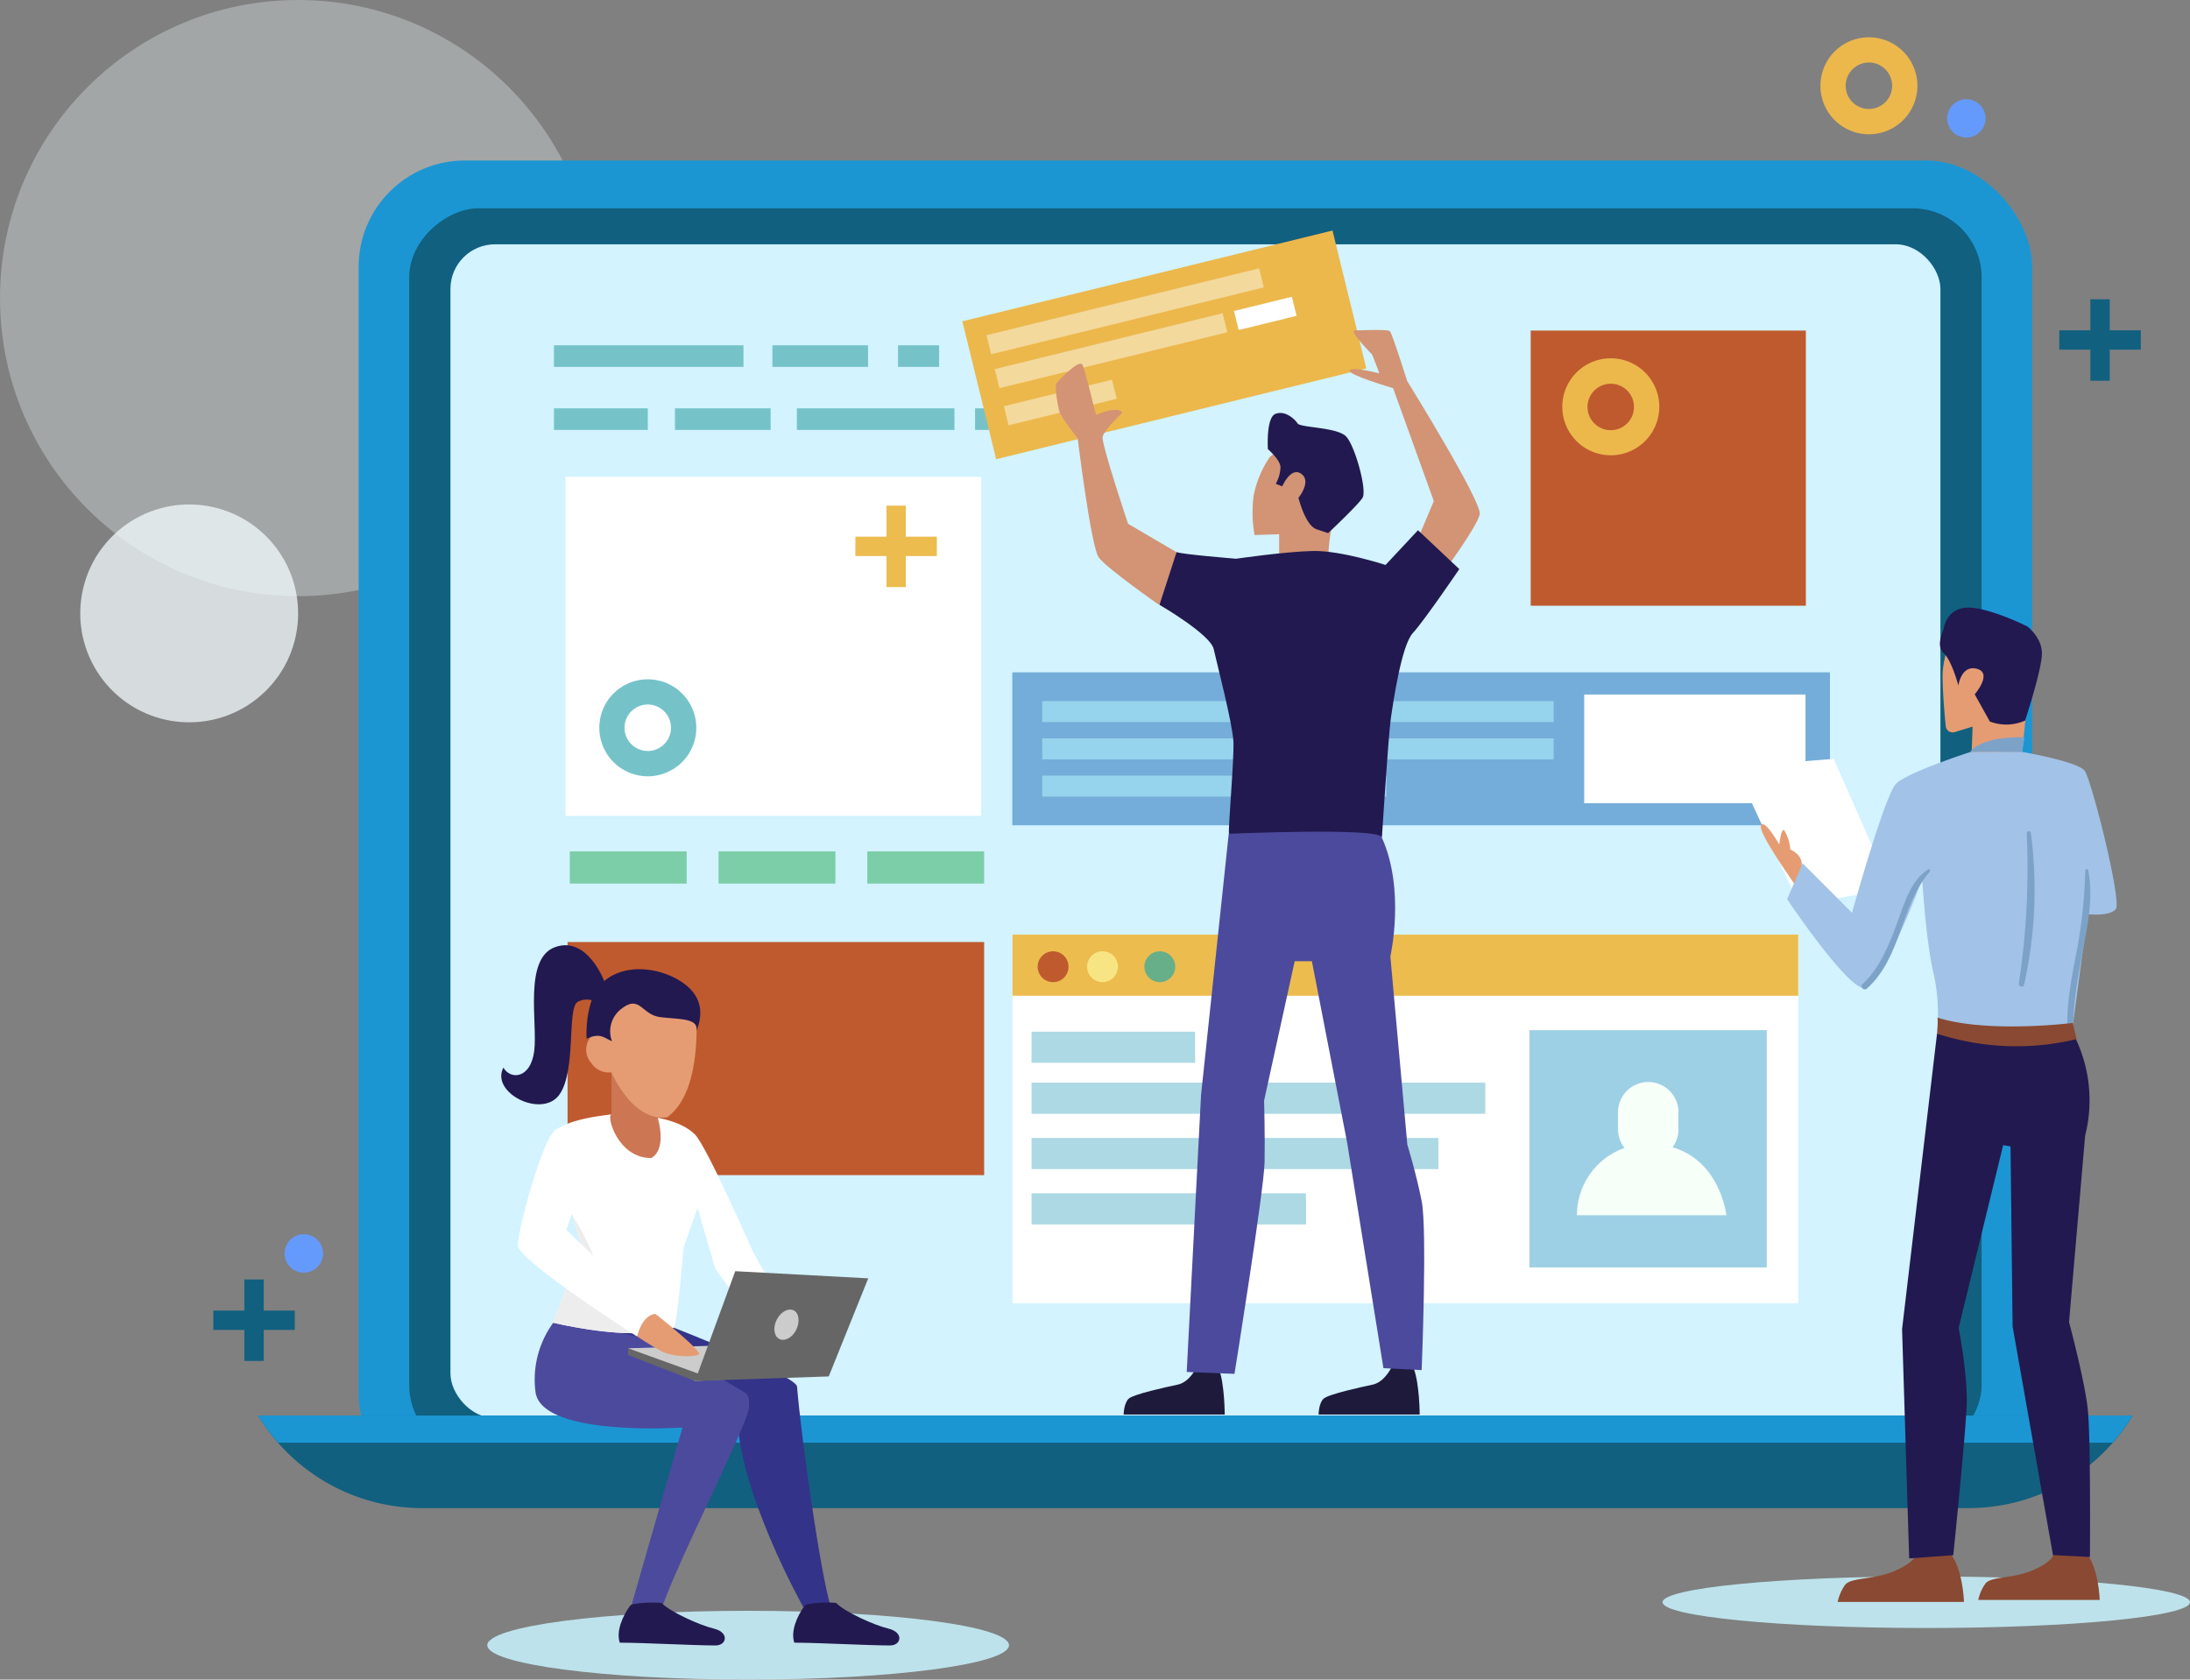 <svg id="OBJECTS" xmlns="http://www.w3.org/2000/svg" viewBox="0 0 496.75 381.01"><rect x="0" y="0" width="496.75" height="381.01" fill="#808080" stroke="none"/><defs><style>.cls-1,.cls-2{fill:#f5fdff;}.cls-1{opacity:0.3;}.cls-2{opacity:0.73;}.cls-3{fill:#bde2eb;}.cls-4{fill:#11607f;}.cls-5{fill:#649afb;}.cls-6{fill:#1b96d3;}.cls-7{fill:#d2f3ff;}.cls-8{fill:#bf5a2f;}.cls-9{fill:#75c3c9;}.cls-10{fill:#333389;}.cls-11{fill:#4c4a9d;}.cls-12{fill:#fff;}.cls-13{fill:#cc7653;}.cls-14{fill:#ededed;}.cls-15{fill:#e59c73;}.cls-16{fill:#221950;}.cls-17{fill:#ccc;}.cls-18{fill:#666;}.cls-19{fill:#7bcea7;}.cls-20{fill:#ecb84c;}.cls-21{fill:#f3d99c;}.cls-22{fill:#74add9;}.cls-23{fill:#96d3ec;}.cls-24{fill:#ecbc4f;}.cls-25{fill:#acd9e3;}.cls-26{fill:#9ed0e5;}.cls-27{fill:#f7fff9;}.cls-28{fill:#f7e584;}.cls-29{fill:#67af88;}.cls-30{fill:#8a4932;}.cls-31{fill:#2b2c46;}.cls-32{fill:#7da2c8;}.cls-33{fill:#a2c2e7;}.cls-34{fill:#1e1a3c;}.cls-35{fill:#d29474;}</style></defs><circle class="cls-1" cx="67.62" cy="67.62" r="67.62"/><circle class="cls-2" cx="44.54" cy="141.1" r="24.71" transform="translate(-83.08 61.57) rotate(-40.86)"/><path class="cls-3" d="M230.49,375.17c0,4.3-26.49,7.8-59.16,7.8s-59.17-3.5-59.17-7.8,26.49-7.81,59.17-7.81S230.49,370.86,230.49,375.17Z" transform="translate(-1.63 -1.95)"/><ellipse class="cls-3" cx="436.93" cy="363.46" rx="59.82" ry="5.85"/><polygon class="cls-4" points="66.86 297.3 59.82 297.3 59.82 290.25 55.42 290.25 55.42 297.3 48.38 297.3 48.38 301.69 55.42 301.69 55.42 308.73 59.82 308.73 59.82 301.69 66.86 301.69 66.86 297.3"/><path class="cls-5" d="M74.9,286.29a4.36,4.36,0,1,1-4.35-4.36A4.35,4.35,0,0,1,74.9,286.29Z" transform="translate(-1.63 -1.95)"/><rect class="cls-6" x="81.35" y="36.41" width="379.61" height="304.29" rx="24.09"/><rect class="cls-4" x="131.47" y="12.18" width="282.62" height="356.66" rx="15.66" transform="translate(461.66 -84.22) rotate(90)"/><rect class="cls-7" x="102.17" y="55.42" width="337.97" height="266.28" rx="10.12"/><path class="cls-4" d="M60.18,323.06a43.46,43.46,0,0,0,37.1,21h351a43.46,43.46,0,0,0,37.1-21Z" transform="translate(-1.63 -1.95)"/><path class="cls-6" d="M64.72,329.22H480.83a44.25,44.25,0,0,0,4.54-6.16H60.18A44.25,44.25,0,0,0,64.72,329.22Z" transform="translate(-1.63 -1.95)"/><rect class="cls-8" x="128.74" y="213.7" width="94.49" height="52.88"/><rect class="cls-9" x="221.17" y="78.33" width="35.55" height="4.9"/><rect class="cls-9" x="175.2" y="78.33" width="21.7" height="4.9"/><rect class="cls-9" x="125.65" y="78.33" width="42.99" height="4.9"/><rect class="cls-9" x="203.7" y="78.33" width="9.32" height="4.9"/><rect class="cls-9" x="265.76" y="78.33" width="21.63" height="4.9"/><rect class="cls-9" x="221.17" y="92.63" width="13.34" height="4.9"/><rect class="cls-9" x="239.81" y="92.63" width="13.34" height="4.9"/><rect class="cls-9" x="153.1" y="92.63" width="21.7" height="4.9"/><rect class="cls-9" x="125.65" y="92.63" width="21.29" height="4.9"/><rect class="cls-9" x="180.75" y="92.63" width="35.74" height="4.9"/><path class="cls-10" d="M190,366.18c-2.24-7.21-6.6-37.73-7.58-49.68-.21-2.53-28-13.39-28-13.39-16.28-.41-24.66,6-24.66,6l39.09,13.2c0,17.63,15,44.22,15,44.22Z" transform="translate(-1.63 -1.95)"/><path class="cls-11" d="M156.44,325.78l-11.61,40.43,6.63,1.44c2.89-9.53,19.59-42.21,20-46.1.19-1.65.07-2.93-.55-3.45s-19.35-11.72-24.8-12.94c-7.28-1.64-18.11-4.26-18.11-4.26a21.82,21.82,0,0,0-4.91,16.76C124.33,328,156.44,325.78,156.44,325.78Z" transform="translate(-1.63 -1.95)"/><path class="cls-12" d="M140.77,254.71s-12.72,1.12-13.3,4.59,6.07,25.42,6.07,25.42L127.08,302s18.35,4.52,27.29,1.15c.85.39,2.29-18.1,2.29-18.1l3.19-9.09,4,13.71,9.24,13,6.07-4.91-6.74-11.84S162,262.07,159.26,259.3C154.06,254.1,140.77,254.71,140.77,254.71Z" transform="translate(-1.63 -1.95)"/><path class="cls-13" d="M150.86,255.62l-1-13.08h-9.54v12.22c-1.2.13,1.3,9.89,9,9.89C149.32,264.65,152.9,263.35,150.86,255.62Z" transform="translate(-1.63 -1.95)"/><path class="cls-14" d="M131.53,277.78c1.11,4,2,6.94,2,6.94L127.08,302s14,3.44,23.46,2.08c-.85-.62-12.11-8.21-12.66-11.52C136.72,285.58,131.53,277.78,131.53,277.78Z" transform="translate(-1.63 -1.95)"/><path class="cls-15" d="M159.35,229.34c-.81-3.35-6-4.32-14.29-3.35-5.62.66-6.88,5.83-7,9.67l-.25.05a4.57,4.57,0,0,0-3.21,4.54,4.45,4.45,0,0,0,1.11,2.78,4.68,4.68,0,0,0,3.4,2.17,4.15,4.15,0,0,0,1.17,0c2.34,4.87,6.63,10.93,12.65,10.21C161.71,249.21,159.35,229.34,159.35,229.34Z" transform="translate(-1.63 -1.95)"/><path class="cls-16" d="M140.44,238.15a6.4,6.4,0,0,1,2.29-7.46c4.11-3.09,4.39,1.47,8.73,2s8.62.2,8.15,3.07c2.63-6.48-1.17-10.18-5.41-12.21s-10.89-2.91-15.51.94-4,13.11-4,13.11C137.74,236.16,138.56,237.35,140.44,238.15Z" transform="translate(-1.63 -1.95)"/><path class="cls-16" d="M138.69,224.52s-3.83-10.29-11.09-7.74-4,17.18-4.79,23.54-5.36,6.65-7,3.82c-3,5.77,8.86,11.64,12.73,6.09s1.64-19.6,4.12-21,5,.42,5,.42Z" transform="translate(-1.63 -1.95)"/><path class="cls-12" d="M127.76,258.15c-3.05,1.76-8.67,22.81-8.67,26.28s27.07,20.73,27.07,20.73,1.25-4.26,4.14-5.13c-.57-.29-20.22-19.07-20.22-19.07l5.2-14.72S135.28,253.81,127.76,258.15Z" transform="translate(-1.63 -1.95)"/><polygon class="cls-17" points="142.47 305.86 170.06 305.01 187.98 311.66 157.65 313.27 142.47 305.86"/><polygon class="cls-18" points="157.65 313.27 142.47 307.39 142.47 305.86 158.85 311.77 157.65 313.27"/><polygon class="cls-18" points="157.65 313.27 166.77 288.37 196.94 289.99 187.98 312.24 157.65 313.27"/><path class="cls-17" d="M177.8,301.34c-.89,1.79-.62,3.74.61,4.36s3-.34,3.85-2.13.63-3.75-.6-4.36S178.7,299.54,177.8,301.34Z" transform="translate(-1.63 -1.95)"/><path class="cls-15" d="M150.3,300s11,8.67,9.83,9.25-6.07.58-8.67-.87-5.3-3.25-5.3-3.25S147.12,300.32,150.3,300Z" transform="translate(-1.63 -1.95)"/><path class="cls-16" d="M151.75,365.63c1.95,2,8.58,5,11.85,5.78,3.5.87,2.89,3.81.33,3.81-5,0-16.21-.63-21.72-.63-.86-2.6.63-6.08,2.38-8.42C145.13,365.45,151.47,365.35,151.75,365.63Z" transform="translate(-1.63 -1.95)"/><path class="cls-16" d="M191.34,365.63c1.95,2,8.58,5,11.85,5.78,3.5.87,2.89,3.81.33,3.81-5,0-16.21-.63-21.72-.63-.87-2.6.63-6.08,2.38-8.42C184.72,365.45,191.06,365.35,191.34,365.63Z" transform="translate(-1.63 -1.95)"/><rect class="cls-19" x="129.25" y="193.14" width="26.5" height="7.3"/><rect class="cls-19" x="196.73" y="193.14" width="26.5" height="7.3"/><rect class="cls-19" x="162.99" y="193.14" width="26.5" height="7.3"/><rect class="cls-20" x="222.5" y="64.1" width="86.45" height="32.21" transform="translate(-13.08 63.63) rotate(-13.78)"/><rect class="cls-21" x="225" y="70.36" width="63.68" height="4.45" transform="translate(-11.52 61.3) rotate(-13.78)"/><rect class="cls-21" x="227.03" y="79.3" width="53.21" height="4.45" transform="translate(-13.74 60.79) rotate(-13.78)"/><rect class="cls-21" x="229.5" y="91.05" width="25.25" height="4.45" transform="translate(-16.87 58.39) rotate(-13.78)"/><rect class="cls-12" x="281.86" y="70.84" width="13.52" height="4.45" transform="translate(-10.72 68.88) rotate(-13.78)"/><rect class="cls-12" x="128.25" y="108.14" width="94.31" height="76.95"/><rect class="cls-22" x="229.62" y="152.52" width="185.46" height="34.7"/><rect class="cls-12" x="359.34" y="157.55" width="50.19" height="24.66"/><rect class="cls-23" x="236.4" y="159.04" width="116.01" height="4.76"/><rect class="cls-23" x="236.4" y="167.5" width="116.01" height="4.76"/><rect class="cls-23" x="236.4" y="175.95" width="78.1" height="4.76"/><rect class="cls-12" x="229.66" y="212.02" width="178.23" height="83.63"/><rect class="cls-24" x="229.66" y="212.02" width="178.23" height="13.87"/><rect class="cls-25" x="233.98" y="245.6" width="102.92" height="7.06"/><rect class="cls-25" x="233.98" y="258.15" width="92.29" height="7.06"/><rect class="cls-25" x="233.98" y="270.7" width="62.25" height="7.06"/><rect class="cls-25" x="233.98" y="234.04" width="37.1" height="7.06"/><rect class="cls-26" x="346.92" y="233.69" width="53.83" height="53.83"/><path class="cls-27" d="M381,262.21a6.85,6.85,0,0,0,1.35-4.07V254a6.86,6.86,0,0,0-13.71,0v4.12a6.81,6.81,0,0,0,1.48,4.25,16.16,16.16,0,0,0-10.8,15.25h33.9S391.88,265.37,381,262.21Z" transform="translate(-1.63 -1.95)"/><circle class="cls-8" cx="238.87" cy="219.3" r="3.5"/><circle class="cls-28" cx="250.08" cy="219.3" r="3.5"/><circle class="cls-29" cx="263.08" cy="219.3" r="3.5"/><rect class="cls-8" x="347.2" y="74.99" width="62.42" height="62.42"/><path class="cls-30" d="M436.23,354.23s.53,1.64-4.5,3.94-10.35,1.48-11.66,3.41a10.67,10.67,0,0,0-1.61,3.76h28.65s-.21-7.91-3.46-11.42C444.07,354.67,436.23,354.23,436.23,354.23Z" transform="translate(-1.63 -1.95)"/><path class="cls-30" d="M467.43,354.21s.51,1.58-4.33,3.79-10,1.43-11.2,3.29a10,10,0,0,0-1.55,3.61H477.9s-.21-7.61-3.33-11C475,354.64,467.43,354.21,467.43,354.21Z" transform="translate(-1.63 -1.95)"/><polygon class="cls-12" points="428.95 201.63 408.15 205.28 393.52 173.97 415.92 172.14 428.95 201.63"/><path class="cls-31" d="M404.61,200.41h0C404.55,200.44,404.54,200.45,404.61,200.41Z" transform="translate(-1.63 -1.95)"/><path class="cls-15" d="M445,144.83s-2.74,5.49-2.74,10.52c0,3.51.44,8.59.71,11.33a1.58,1.58,0,0,0,2,1.36l4.1-1.26-.22,5.94,11.44-.2,2.5-24S453.21,138,445,144.83Z" transform="translate(-1.63 -1.95)"/><path class="cls-16" d="M445.84,157.45s.65-4.76,4.24-3.77-.53,5.78-.53,5.78l3.43,6.17a10.54,10.54,0,0,0,8-.22s3.81-11.59,3.81-15.24-3.33-6.13-3.33-6.13-8.94-4.47-13.74-4.24-5.25,5-5.25,5-1.83,3.66,0,5.26S445.84,157.45,445.84,157.45Z" transform="translate(-1.63 -1.95)"/><path class="cls-32" d="M460.83,169.21l-.52,3.31-11.83,0S450.77,168.91,460.83,169.21Z" transform="translate(-1.63 -1.95)"/><path class="cls-15" d="M410.23,198.78s.83-2.59-2.51-4.12a9.65,9.65,0,0,0-1.37-4.34c-.7-.7-1.14,3.2-1.14,3.2s-3.28-5.83-4.12-4.34,7.39,12.95,7.62,13.41S410.23,198.78,410.23,198.78Z" transform="translate(-1.63 -1.95)"/><path class="cls-16" d="M441,236.42l-7.93,67.05,1.61,52,10-.72s2.82-27.33,3.05-34.19-1.83-17.37-1.83-17.37L456,261.72l1.67.3.47,40.84,9.16,51.87,8.38.41s.21-26.75-.48-33.38-4.26-19.89-4.26-19.89l3.65-42.29A32.63,32.63,0,0,0,471.65,236C470.81,236,441,236.42,441,236.42Z" transform="translate(-1.63 -1.95)"/><path class="cls-33" d="M448.48,172.57s-14.17,4.57-16.76,7.16-10,29.29-10,29.29L410.51,197.8,407,205.94s13.11,19.51,17.22,20.12,13.42-24.69,13.42-24.69.84,13.82,2.43,20.72a43.32,43.32,0,0,1,.92,14.33c12.68,2.3,23.47,1.83,30.63-.46l3.55-26.62s4.83.56,6.35-1.11-5.48-29.26-7-31.4-14.23-4.31-14.23-4.31Z" transform="translate(-1.63 -1.95)"/><path class="cls-32" d="M462.28,190.87c-.07-.54-1-.41-.94.13a173.9,173.9,0,0,1-1.77,34c-.12.76,1,1.11,1.18.32A98.62,98.62,0,0,0,462.28,190.87Z" transform="translate(-1.63 -1.95)"/><path class="cls-32" d="M475.29,199.36c-.08-.38-.66-.28-.66.09a114.27,114.27,0,0,1-2.22,19.67c-1.13,5.84-2.16,11.68-1.79,17.66.06.83,1.35.85,1.32,0-.29-6.9,1.11-13.56,2.36-20.3C475.35,210.88,476.42,205,475.29,199.36Z" transform="translate(-1.63 -1.95)"/><path class="cls-32" d="M439,199.15c-3.8,2.42-5.23,7.16-6.69,11.18-2,5.45-3.94,10.81-8.23,14.9-.64.6.31,1.54,1,1,7.93-7.13,7.55-18.79,14.31-26.59C439.51,199.37,439.25,199,439,199.15Z" transform="translate(-1.63 -1.95)"/><path class="cls-30" d="M471.8,234s-19.2,2.44-30.78-1.22c.3,0,0,3.66,0,3.66a58.16,58.16,0,0,0,31.69,1.22C472.58,237.58,471.8,234,471.8,234Z" transform="translate(-1.63 -1.95)"/><path class="cls-34" d="M273.12,312s-1.59,3.47-4.34,4.05-10,2.17-11.12,3.18-1.16,3.61-1.16,3.61h22.93s0-6.94-1.37-10.55C278.61,312.31,273.12,312,273.12,312Z" transform="translate(-1.63 -1.95)"/><path class="cls-34" d="M317.33,312s-1.59,3.47-4.33,4.05-10,2.17-11.13,3.18-1.15,3.61-1.15,3.61h22.93s0-6.94-1.38-10.55C322.82,312.31,317.33,312,317.33,312Z" transform="translate(-1.63 -1.95)"/><path class="cls-35" d="M314.52,86.65S308.13,85,307.75,86s9.87,4,9.87,4l9.24,25.62-3.46,8.19,6.36,6.94s6.93-9.39,7.51-12.14S320.8,88.36,320.8,88.36s-3.38-10.76-3.9-11.27-6.63-.2-8-.17,4,5.5,4,5.5Z" transform="translate(-1.63 -1.95)"/><path class="cls-35" d="M289.67,105.61a23.5,23.5,0,0,0-3.69,8.83,29.83,29.83,0,0,0,.21,8.88l5.59-.18v5.22h11.1a59.09,59.09,0,0,1,.65-6.12C304,120.07,307,116,307,116l-5-14.08-7.16-.65Z" transform="translate(-1.63 -1.95)"/><path class="cls-16" d="M292.48,112.27s1.95-4.55,4.33-2.82-.65,5.42-.65,5.42,1.52,6.29,4.12,7.15l2.6.87s6.72-6.29,7.8-8S309,103.17,307,101s-10.4-2-11.05-3-2.82-3-5-2.17-1.73,8-1.73,8,2.68,2.3,2.86,4a8.25,8.25,0,0,1-1.07,3.87Z" transform="translate(-1.63 -1.95)"/><path class="cls-16" d="M282,128.7s11.08-1.62,17.43-1.76,16.48,3.17,16.48,3.17l7.36-7.88,9.37,8.82s-8,11.77-10.55,14.52-4.45,15.61-5,19.51-2,26.73-2,26.73-6.79,8.09-34.68-.72c-.29-.29,1.16-16.76,1-20.81s-3.75-17.77-4.48-21.09-12.24-10-12.24-10-1.42-8.09,3.89-12C269.22,127.66,282,128.7,282,128.7Z" transform="translate(-1.63 -1.95)"/><path class="cls-35" d="M256.21,95.58s-4.19,3.9-4.48,5.49,5.77,19.7,5.77,19.7l11,6.45-3.89,12s-12-8.37-13.76-10.83-4.77-27-4.77-27-3.9-4.91-4.19-6.21-1.2-5.56-.53-6.39,5.14-5.46,5.8-4.09,3.06,11.38,3.06,11.38S255.2,93.85,256.21,95.58Z" transform="translate(-1.63 -1.95)"/><path class="cls-11" d="M280.34,191.09l-6.28,59.24-3.25,62.85,10.83.43s6.72-41.7,6.83-48.05-.11-13.93-.11-13.93L295.3,220h3.9l8,41.17,8.23,51.15,8.67.44s1.3-31.86,0-38.36-3.25-12.79-3.25-12.79L317,218.9s3.47-15.17-2-27.09C313.94,189.64,280.34,191.09,280.34,191.09Z" transform="translate(-1.63 -1.95)"/><polygon class="cls-24" points="212.5 121.74 205.46 121.74 205.46 114.7 201.07 114.7 201.07 121.74 194.02 121.74 194.02 126.14 201.07 126.14 201.07 133.18 205.46 133.18 205.46 126.14 212.5 126.14 212.5 121.74"/><path class="cls-9" d="M148.57,178.05a11,11,0,1,1,11-11A11,11,0,0,1,148.57,178.05Zm0-16.28a5.27,5.27,0,1,0,5.26,5.27A5.28,5.28,0,0,0,148.57,161.77Z" transform="translate(-1.63 -1.95)"/><polygon class="cls-4" points="485.59 74.93 478.54 74.93 478.54 67.89 474.15 67.89 474.15 74.93 467.1 74.93 467.1 79.32 474.15 79.32 474.15 86.37 478.54 86.37 478.54 79.32 485.59 79.32 485.59 74.93"/><path class="cls-5" d="M452,28.81a4.35,4.35,0,1,1-4.35-4.36A4.35,4.35,0,0,1,452,28.81Z" transform="translate(-1.63 -1.95)"/><path class="cls-20" d="M367,105.23a11,11,0,1,1,11-11A11,11,0,0,1,367,105.23ZM367,89a5.27,5.27,0,1,0,5.26,5.27A5.27,5.27,0,0,0,367,89Z" transform="translate(-1.63 -1.95)"/><path class="cls-20" d="M425.55,32.41a11,11,0,1,1,11-11A11,11,0,0,1,425.55,32.41Zm0-16.28a5.27,5.27,0,1,0,5.27,5.27A5.28,5.28,0,0,0,425.55,16.13Z" transform="translate(-1.63 -1.95)"/></svg>